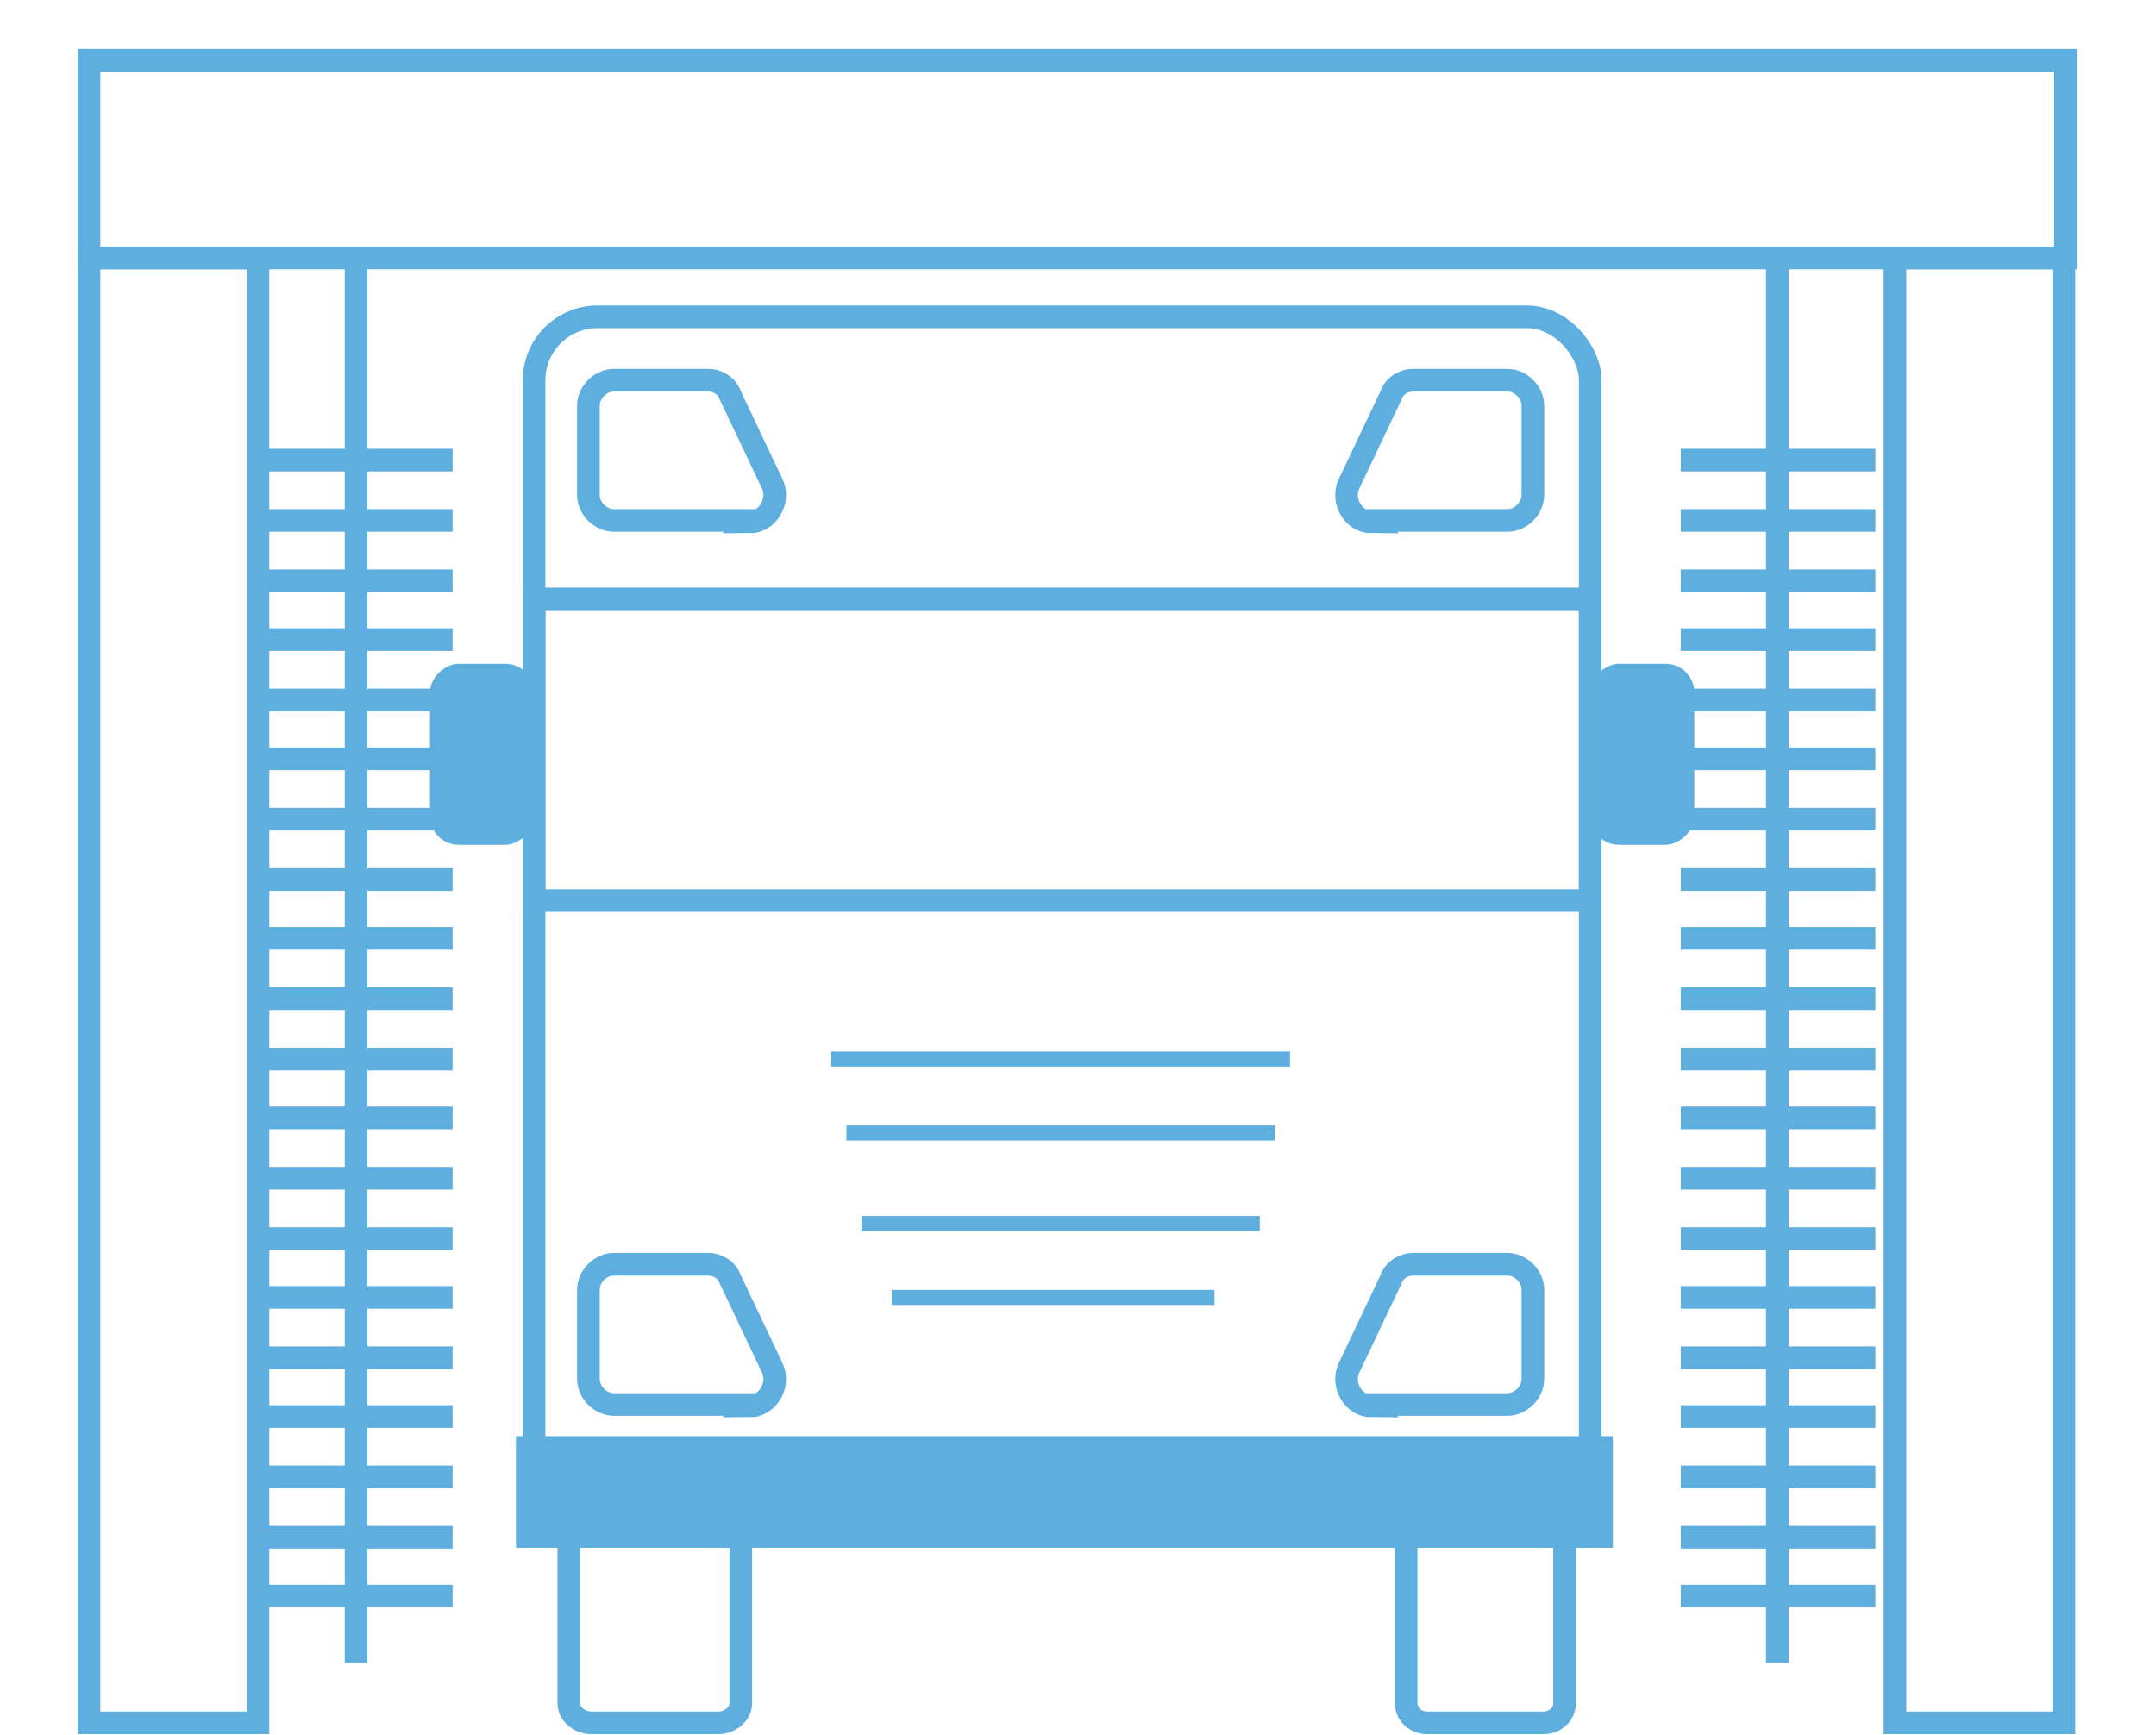 <svg xmlns="http://www.w3.org/2000/svg" viewBox="0 0 142.9 115"><defs><style>      .cls-1, .cls-2, .cls-3, .cls-4, .cls-5, .cls-6, .cls-7, .cls-8, .cls-9 {        stroke: #5eaee0;      }      .cls-1, .cls-2, .cls-3, .cls-4, .cls-5, .cls-7, .cls-8, .cls-9 {        fill: none;      }      .cls-1, .cls-3, .cls-4, .cls-5, .cls-6 {        stroke-miterlimit: 10;      }      .cls-1, .cls-5 {        stroke-width: 2px;      }      .cls-2 {        stroke-dasharray: 1.9 1.9;      }      .cls-2, .cls-4, .cls-6, .cls-7, .cls-8, .cls-9 {        stroke-width: 1.5px;      }      .cls-2, .cls-7, .cls-8, .cls-9 {        stroke-miterlimit: 5;      }      .cls-5 {        stroke-linecap: round;      }      .cls-6 {        fill: #fff;      }      .cls-7 {        stroke-dasharray: 1.8 1.8;      }      .cls-10 {        fill: #5eaee0;      }      .cls-11 {        display: none;      }      .cls-9 {        stroke-dasharray: 1.9 1.9;      }    </style></defs><g><g id="Trailervask"><rect class="cls-10" x="34.2" y="95.2" width="72.7" height="7.4"></rect><rect class="cls-4" x="35.4" y="21" width="70" height="80.8" rx="4.2" ry="4.2"></rect><rect class="cls-4" x="5.9" y="4" width="131" height="13.1"></rect><rect class="cls-4" x="5.9" y="17.1" width="11.2" height="97.1"></rect><rect class="cls-4" x="125.6" y="17.1" width="11.2" height="97.1"></rect><rect class="cls-10" x="102.9" y="46.5" width="12" height="6.9" rx="1.9" ry="1.9" transform="translate(158.8 -58.9) rotate(90)"></rect><rect class="cls-10" x="26" y="46.5" width="12" height="6.9" rx="1.9" ry="1.9" transform="translate(81.9 18) rotate(90)"></rect><path class="cls-4" d="M47.5,114.2h-8.3c-.8,0-1.5-.6-1.5-1.3v-15.9h11.4v15.9c0,.7-.7,1.3-1.5,1.3Z"></path><path class="cls-4" d="M102.3,114.2h-7.7c-.8,0-1.4-.6-1.4-1.3v-15.9h10.5v15.9c0,.7-.6,1.3-1.4,1.3Z"></path><line class="cls-4" x1="17.2" y1="101.9" x2="30" y2="101.9"></line><line class="cls-4" x1="17.2" y1="105.8" x2="30" y2="105.8"></line><line class="cls-4" x1="17.2" y1="93.9" x2="30" y2="93.9"></line><line class="cls-4" x1="17.2" y1="97.9" x2="30" y2="97.9"></line><line class="cls-4" x1="17.2" y1="86" x2="30" y2="86"></line><line class="cls-4" x1="17.2" y1="90" x2="30" y2="90"></line><line class="cls-4" x1="17.2" y1="78.1" x2="30" y2="78.1"></line><line class="cls-4" x1="17.2" y1="82.1" x2="30" y2="82.1"></line><line class="cls-4" x1="17.2" y1="70.2" x2="30" y2="70.2"></line><line class="cls-4" x1="17.2" y1="74.1" x2="30" y2="74.1"></line><line class="cls-4" x1="17.2" y1="62.2" x2="30" y2="62.2"></line><line class="cls-4" x1="17.2" y1="66.2" x2="30" y2="66.2"></line><line class="cls-4" x1="17.2" y1="54.3" x2="30" y2="54.3"></line><line class="cls-4" x1="17.2" y1="58.3" x2="30" y2="58.3"></line><line class="cls-4" x1="17.2" y1="46.4" x2="30" y2="46.4"></line><line class="cls-4" x1="17.2" y1="50.3" x2="30" y2="50.3"></line><line class="cls-4" x1="17.2" y1="38.5" x2="30" y2="38.5"></line><line class="cls-4" x1="17.2" y1="42.4" x2="30" y2="42.4"></line><line class="cls-4" x1="17.2" y1="30.5" x2="30" y2="30.5"></line><line class="cls-4" x1="17.2" y1="34.5" x2="30" y2="34.5"></line><line class="cls-4" x1="23.6" y1="17.1" x2="23.6" y2="110.2"></line><line class="cls-4" x1="111.4" y1="101.9" x2="124.3" y2="101.9"></line><line class="cls-4" x1="111.4" y1="105.8" x2="124.3" y2="105.8"></line><line class="cls-4" x1="111.4" y1="93.9" x2="124.3" y2="93.9"></line><line class="cls-4" x1="111.4" y1="97.9" x2="124.3" y2="97.9"></line><line class="cls-4" x1="111.4" y1="86" x2="124.3" y2="86"></line><line class="cls-4" x1="111.4" y1="90" x2="124.3" y2="90"></line><line class="cls-4" x1="111.4" y1="78.1" x2="124.3" y2="78.1"></line><line class="cls-4" x1="111.4" y1="82.1" x2="124.3" y2="82.1"></line><line class="cls-4" x1="111.4" y1="70.2" x2="124.3" y2="70.2"></line><line class="cls-4" x1="111.4" y1="74.1" x2="124.3" y2="74.1"></line><line class="cls-4" x1="111.4" y1="62.2" x2="124.3" y2="62.2"></line><line class="cls-4" x1="111.4" y1="66.2" x2="124.3" y2="66.2"></line><line class="cls-4" x1="111.4" y1="54.3" x2="124.3" y2="54.3"></line><line class="cls-4" x1="111.4" y1="58.3" x2="124.3" y2="58.3"></line><line class="cls-4" x1="111.4" y1="46.4" x2="124.3" y2="46.4"></line><line class="cls-4" x1="111.4" y1="50.3" x2="124.3" y2="50.3"></line><line class="cls-4" x1="111.4" y1="38.5" x2="124.3" y2="38.5"></line><line class="cls-4" x1="111.4" y1="42.4" x2="124.3" y2="42.4"></line><line class="cls-4" x1="111.4" y1="30.5" x2="124.3" y2="30.5"></line><line class="cls-4" x1="111.4" y1="34.5" x2="124.3" y2="34.5"></line><line class="cls-4" x1="117.8" y1="17.1" x2="117.8" y2="110.2"></line><rect class="cls-4" x="35.4" y="39.7" width="70" height="20"></rect><path class="cls-4" d="M49.8,34.5h-9.1c-.9,0-1.7-.8-1.7-1.7v-5.9c0-.9.8-1.7,1.7-1.7h6.2c.7,0,1.3.4,1.5,1l2.8,5.9c.5,1.1-.3,2.5-1.5,2.5Z"></path><path class="cls-4" d="M90.8,34.5h9.1c.9,0,1.7-.8,1.7-1.7v-5.9c0-.9-.8-1.7-1.7-1.7h-6.2c-.7,0-1.3.4-1.5,1l-2.8,5.9c-.5,1.1.3,2.5,1.5,2.5Z"></path><path class="cls-4" d="M49.8,93.1h-9.1c-.9,0-1.7-.8-1.7-1.7v-5.9c0-.9.8-1.7,1.7-1.7h6.2c.7,0,1.3.4,1.5,1l2.8,5.9c.5,1.1-.3,2.5-1.5,2.5Z"></path><path class="cls-4" d="M90.8,93.1h9.1c.9,0,1.7-.8,1.7-1.7v-5.9c0-.9-.8-1.7-1.7-1.7h-6.2c-.7,0-1.3.4-1.5,1l-2.8,5.9c-.5,1.1.3,2.5,1.5,2.5Z"></path><line class="cls-3" x1="55.1" y1="70.2" x2="85.5" y2="70.2"></line><line class="cls-3" x1="56.1" y1="75.1" x2="84.5" y2="75.1"></line><line class="cls-3" x1="57.1" y1="81.1" x2="83.5" y2="81.1"></line><line class="cls-3" x1="59.1" y1="86" x2="80.5" y2="86"></line></g><g id="Tank_x2F_silo_vogne" class="cls-11"><line class="cls-6" x1="127.3" y1="109.8" x2="118.1" y2="109.8"></line><rect class="cls-10" x="71.6" y="103.2" width="30.6" height="6.6"></rect><polygon class="cls-10" points="12.3 109.8 5.7 109.8 5.7 103.2 16.3 103.2 12.3 109.8"></polygon><path class="cls-4" d="M5.7,62.9h104.8s4.6,5,4.6,15-4.6,18.4-4.6,18.4H5.7"></path><ellipse class="cls-4" cx="5.2" cy="79.6" rx="4.4" ry="16.7"></ellipse><polyline class="cls-4" points="5.7 103 5.7 96.3 111.3 96.3 111.3 101.9"></polyline><path class="cls-4" d="M128.5,103.2h-10.4v-35.8s1.9,0,3,1.4c1.1,1.4,2,2.5,2,2.5,0,0,9.9.7,12.7,2.7s6.4,7.4,6.4,13.3v16h-5.2"></path><circle class="cls-4" cx="26.1" cy="107" r="7.3"></circle><circle class="cls-4" cx="26.1" cy="107" r="4"></circle><circle class="cls-4" cx="42.9" cy="107" r="7.3"></circle><circle class="cls-4" cx="42.9" cy="107" r="4"></circle><circle class="cls-4" cx="59.3" cy="107" r="7.3"></circle><circle class="cls-4" cx="59.3" cy="107" r="4"></circle><circle class="cls-4" cx="112.9" cy="107.3" r="5.8"></circle><circle class="cls-4" cx="112.9" cy="107.3" r="3.2"></circle><circle class="cls-4" cx="132.7" cy="107.3" r="5.8"></circle><circle class="cls-4" cx="132.7" cy="107.3" r="3.2"></circle><path class="cls-4" d="M142.1,95.4l-14.4-5.2v-12.9s8.6,1.7,11.6,3.1c2.4,1.2,2.8,5.4,2.8,5.4v9.5Z"></path><line class="cls-4" x1="32.5" y1="103" x2="36.6" y2="103"></line><line class="cls-4" x1="49" y1="103" x2="53.1" y2="103"></line><line class="cls-4" x1="5.7" y1="103" x2="19.9" y2="103"></line><line class="cls-4" x1="65.7" y1="103" x2="108.9" y2="103"></line><path class="cls-1" d="M9.6,18.1c-3.2,9.9-6.5,11.6-6.5,15.9s6.5,5.2,6.5,5.2c0,0,6.5,0,6.5-5.2s-3.2-6-6.5-15.9Z"></path><path class="cls-1" d="M45.1,18.1c-3.2,9.9-6.5,11.6-6.5,15.9s6.5,5.2,6.5,5.2c0,0,6.5,0,6.5-5.2s-3.2-6-6.5-15.9Z"></path><path class="cls-1" d="M81.3,18.1c-3.2,9.9-6.5,11.6-6.5,15.9s6.5,5.2,6.5,5.2c0,0,6.5,0,6.5-5.2s-3.2-6-6.5-15.9Z"></path><path class="cls-1" d="M117.1,18.1c-3.2,9.9-6.5,11.6-6.5,15.9s6.5,5.2,6.5,5.2c0,0,6.5,0,6.5-5.2s-3.2-6-6.5-15.9Z"></path></g><g id="K&#xF8;lertrailer" class="cls-11"><rect class="cls-10" x="30.8" y="93.4" width="81.2" height="8.5"></rect><path class="cls-4" d="M63.5,65.7h-13.2v-16.1c0-2.5,1.8-4.5,4.1-4.5h5c2.2,0,4.1,2,4.1,4.5v16.1Z"></path><rect class="cls-4" x="54" y="65.7" width="7.3" height="23.3"></rect><path class="cls-10" d="M53.6,88h0c0-.9,0-1.6,0-1.6h9.5c.7,0,1.2.7,1.2,1.6h0c0,.9-.6,1.6-1.2,1.6h-8.3c-.7,0-1.2-.7-1.2-1.6Z"></path><path class="cls-4" d="M70.6,53.9l-8.6-1.6-2-5.3c-.5-1.3-1.9-1.9-3.2-1.5s-1.9,1.9-1.5,3.2l2.4,6.5c.1.4.3.7.6.9.4.4.8.7,1.4.8l9.9,1.8c1.3.2,2.6-.6,2.9-2,.2-1.3-.6-2.6-2-2.9Z"></path><rect class="cls-10" x="71.7" y="55.9" width="7.5" height="4.6" rx="1.7" ry="1.7" transform="translate(65.7 -36.6) rotate(46.5)"></rect><rect class="cls-10" x="75.4" y="65.2" width="16.1" height="2" transform="translate(74 -39.9) rotate(46.5)"></rect><rect class="cls-10" x="64.1" y="50.8" width="11.9" height="2" transform="translate(59.4 -34.6) rotate(46.5)"></rect><path class="cls-4" d="M30.8,90.1c9.5-2.9,12-15.7,20.3-12.1,8.3,3.6,15.3.8,16.2-5s.4-8.4,1.5-10.1c.7-1.2,5.3-3.3,5.3-3.3"></path><g><line class="cls-8" x1="91.4" y1="73.2" x2="92.2" y2="73.8"></line><line class="cls-2" x1="93.8" y1="74.9" x2="105.3" y2="82.9"></line><line class="cls-8" x1="106.1" y1="83.5" x2="106.9" y2="84"></line></g><g><line class="cls-8" x1="90.6" y1="74.3" x2="91.3" y2="75"></line><line class="cls-9" x1="92.6" y1="76.4" x2="102.4" y2="86.6"></line><line class="cls-8" x1="103.1" y1="87.3" x2="103.8" y2="88"></line></g><g><line class="cls-8" x1="89.5" y1="75.2" x2="90.1" y2="76"></line><line class="cls-7" x1="91.2" y1="77.5" x2="99.3" y2="88.5"></line><line class="cls-8" x1="99.9" y1="89.3" x2="100.4" y2="90.1"></line></g><rect class="cls-4" x="30.8" y="14.5" width="81.2" height="81.2"></rect><polygon class="cls-4" points="30.8 95.7 7.6 111.6 7.6 1.3 30.8 14.5 30.8 95.7"></polygon><polygon class="cls-4" points="112.1 95.7 135.3 111.6 135.3 1.3 112.1 14.5 112.1 95.7"></polygon><path class="cls-4" d="M43.6,114.2h-8.9c-.9,0-1.6-.6-1.6-1.4v-17h12.2v17c0,.8-.7,1.4-1.6,1.4Z"></path><path class="cls-4" d="M108.5,114.2h-8.9c-.9,0-1.6-.6-1.6-1.4v-17h12.2v17c0,.8-.7,1.4-1.6,1.4Z"></path><circle class="cls-4" cx="57.1" cy="38.2" r="4.9"></circle><g><line class="cls-5" x1="77.9" y1="36.1" x2="103.3" y2="36.1"></line><line class="cls-5" x1="83.4" y1="46.6" x2="97.7" y2="25.6"></line><line class="cls-5" x1="83.6" y1="25.6" x2="97.6" y2="46.7"></line><polyline class="cls-5" points="81.9 29.1 85.9 29.4 87.5 25.4"></polyline><polyline class="cls-5" points="93.7 47 95.2 43.2 99.5 43.6"></polyline><polyline class="cls-5" points="80.2 39.5 82.6 36.2 80.1 32.7"></polyline><polyline class="cls-5" points="101.6 39.5 99.2 36.2 101.8 32.7"></polyline><polyline class="cls-5" points="86.9 46.9 85.6 43 81.2 43.2"></polyline><polyline class="cls-5" points="99.1 29.4 95.1 29.5 93.7 25.4"></polyline></g></g><g id="Desinfektion" class="cls-11"><rect class="cls-10" x="30.9" y="95.8" width="81.2" height="8.5"></rect><path class="cls-4" d="M56.9,29.1c5.4,0,7.5,3.9,7.5,5.6s1.5,10.4,1.5,10.4c0,0-10.4-2.2-12.4-2.9s-3.4-4.9-3.2-8.2,3.3-4.9,6.5-4.9Z"></path><polygon class="cls-4" points="58.1 35.2 56.7 40 65.9 45.1 64.5 34.7 58.1 35.2"></polygon><path class="cls-4" d="M63.5,57.6v8.1h-13.2v-16.1c0-2.5,1.8-4.5,4.1-4.5h5c2.2,0,4.1,2,4.1,6v1.8"></path><rect class="cls-4" x="54" y="65.7" width="7.3" height="23.3"></rect><rect class="cls-4" x="44.1" y="45.5" width="6.3" height="22.6" rx="2.6" ry="2.6"></rect><path class="cls-10" d="M53.6,88h0c0-.9,0-1.6,0-1.6h9.5c.7,0,1.2.7,1.2,1.6h0c0,.9-.6,1.6-1.2,1.6h-8.3c-.7,0-1.2-.7-1.2-1.6Z"></path><path class="cls-4" d="M70.2,54.1l-8.6-1.6-2-5.3c-.5-1.3-1.9-1.9-3.2-1.5s-1.9,1.9-1.5,3.2l2.4,6.5c.1.4.3.7.6.9.4.4.8.7,1.4.8l9.9,1.8c1.3.2,2.6-.6,2.9-2,.2-1.3-.6-2.6-2-2.9Z"></path><rect class="cls-10" x="72.2" y="56.9" width="6.5" height="3.9" transform="translate(8.6 -9.6) rotate(7.7)"></rect><rect class="cls-4" x="70.2" y="59.3" width="6.5" height="3.9" rx="1.7" ry="1.7" transform="translate(8.9 -9.3) rotate(7.7)"></rect><rect class="cls-10" x="76.9" y="58.5" width="3.9" height="2" transform="translate(8.7 -10) rotate(7.7)"></rect><path class="cls-4" d="M30.9,89.6c9.5-2.9,13.5-15.7,21.8-12.1s11.3-10.6,12.6-12.9c1.3-2.3,3-5.6,5-5.5s2.6,0,2.6,0"></path><g><line class="cls-8" x1="81.9" y1="58.8" x2="82.9" y2="58.7"></line><line class="cls-2" x1="84.7" y1="58.6" x2="98.8" y2="57.7"></line><line class="cls-8" x1="99.7" y1="57.6" x2="100.7" y2="57.5"></line></g><g><line class="cls-8" x1="81.9" y1="60.2" x2="82.9" y2="60.3"></line><line class="cls-9" x1="84.8" y1="60.5" x2="98.8" y2="62.3"></line><line class="cls-8" x1="99.8" y1="62.4" x2="100.8" y2="62.6"></line></g><g><line class="cls-8" x1="81.6" y1="61.5" x2="82.6" y2="61.8"></line><line class="cls-7" x1="84.4" y1="62.2" x2="97.6" y2="65.8"></line><line class="cls-8" x1="98.5" y1="66" x2="99.5" y2="66.2"></line></g><rect class="cls-4" x="30.9" y="14.5" width="81.2" height="81.2"></rect><polygon class="cls-4" points="30.9 95.8 7.6 111.6 7.6 1.3 30.9 14.5 30.9 95.8"></polygon><polygon class="cls-4" points="112.1 95.8 135.4 111.6 135.4 1.3 112.1 14.5 112.1 95.8"></polygon><path class="cls-4" d="M43.7,114.2h-8.9c-.9,0-1.6-.6-1.6-1.4v-17h12.2v17c0,.8-.7,1.4-1.6,1.4Z"></path><path class="cls-4" d="M108.5,114.2h-8.9c-.9,0-1.6-.6-1.6-1.4v-17h12.2v17c0,.8-.7,1.4-1.6,1.4Z"></path></g></g></svg>
